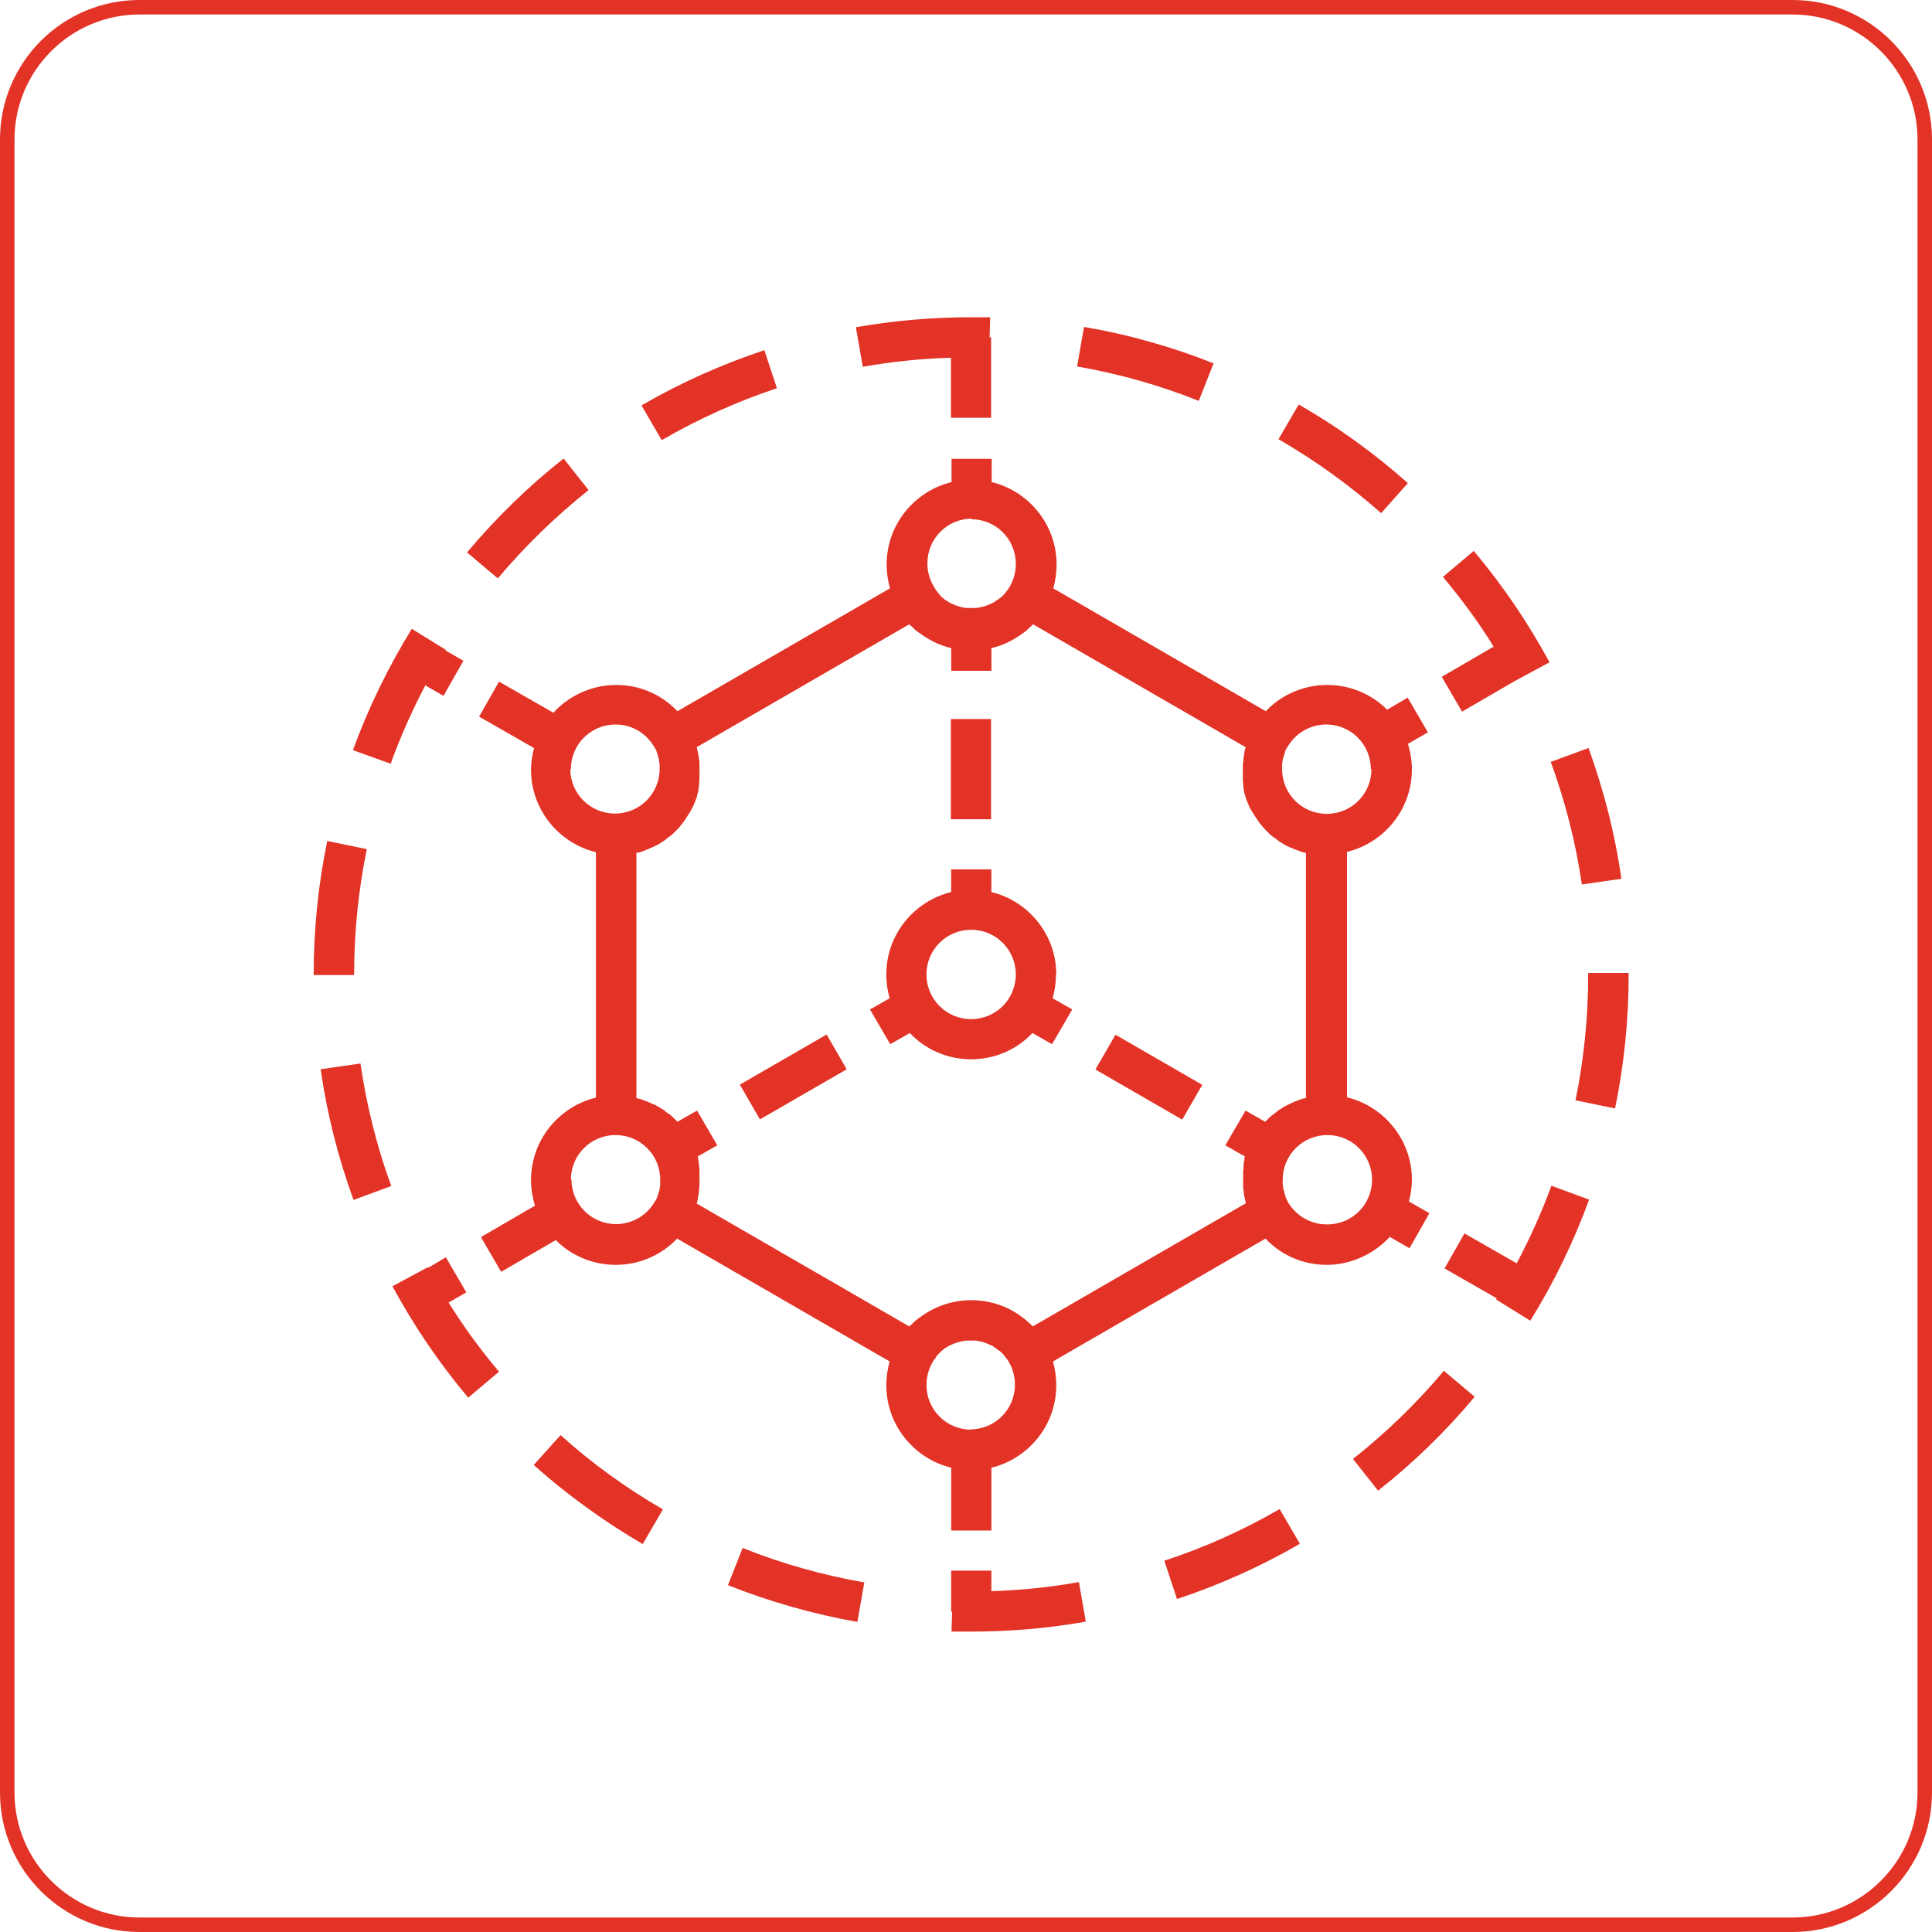 <svg width="64" height="64" viewBox="0 0 64 64" fill="none" xmlns="http://www.w3.org/2000/svg">
<path d="M34.99 32.28C34.99 30.96 34.07 29.85 32.84 29.55V28.8H31.51V29.55C30.28 29.85 29.36 30.96 29.36 32.28C29.36 32.55 29.4 32.82 29.47 33.07L28.82 33.44L29.49 34.59L30.14 34.22C30.65 34.76 31.37 35.09 32.17 35.09C32.97 35.09 33.69 34.76 34.2 34.22L34.85 34.59L35.52 33.44L34.87 33.07C34.94 32.82 34.98 32.55 34.98 32.28H34.99ZM32.17 33.76C31.35 33.76 30.69 33.1 30.69 32.28C30.69 31.46 31.35 30.8 32.17 30.8C32.99 30.8 33.65 31.46 33.65 32.28C33.65 33.1 32.99 33.76 32.17 33.76Z" fill="#E33226"/>
<path d="M46.031 40.97L46.691 41.35L47.351 40.19L46.671 39.8C46.731 39.57 46.771 39.33 46.771 39.08C46.771 37.76 45.851 36.65 44.621 36.35V28.22C45.851 27.92 46.771 26.81 46.771 25.49C46.771 25.19 46.721 24.91 46.641 24.64L47.301 24.26L46.631 23.11L45.951 23.51C45.441 23 44.741 22.69 43.961 22.69C43.181 22.69 42.441 23.02 41.931 23.56L34.891 19.49C34.961 19.24 35.001 18.97 35.001 18.7C35.001 17.38 34.081 16.27 32.851 15.97V15.2H31.521V15.97C30.291 16.27 29.371 17.38 29.371 18.7C29.371 18.97 29.411 19.24 29.481 19.49L22.441 23.56C21.931 23.02 21.211 22.69 20.411 22.69C19.611 22.69 18.851 23.04 18.331 23.61L16.531 22.58L15.871 23.74L17.691 24.78C17.631 25.01 17.591 25.25 17.591 25.5C17.591 26.82 18.511 27.93 19.741 28.23V36.36C18.511 36.66 17.591 37.77 17.591 39.09C17.591 39.39 17.641 39.67 17.721 39.94L15.931 40.98L16.601 42.13L18.411 41.08C18.921 41.59 19.621 41.9 20.401 41.9C21.181 41.9 21.921 41.57 22.431 41.03L29.471 45.1C29.401 45.35 29.361 45.62 29.361 45.89C29.361 47.21 30.281 48.32 31.511 48.62V50.7H32.841V48.62C34.071 48.32 34.991 47.21 34.991 45.89C34.991 45.62 34.951 45.35 34.881 45.1L41.921 41.03C42.431 41.57 43.151 41.9 43.951 41.9C44.751 41.9 45.511 41.54 46.031 40.98V40.97ZM45.431 25.48C45.431 26.3 44.771 26.96 43.951 26.96C43.131 26.96 42.471 26.3 42.471 25.48C42.471 25.44 42.471 25.39 42.471 25.35C42.471 25.34 42.471 25.33 42.471 25.32C42.471 25.28 42.481 25.24 42.491 25.2C42.491 25.2 42.491 25.18 42.491 25.17C42.491 25.14 42.511 25.1 42.521 25.07C42.521 25.06 42.521 25.04 42.531 25.03C42.541 24.99 42.561 24.95 42.571 24.91C42.571 24.91 42.571 24.9 42.571 24.89C42.581 24.86 42.601 24.82 42.621 24.79C42.621 24.79 42.621 24.77 42.641 24.76C42.891 24.31 43.381 24 43.931 24C44.751 24 45.411 24.66 45.411 25.48H45.431ZM32.171 17.2C32.991 17.2 33.651 17.86 33.651 18.68C33.651 18.99 33.561 19.27 33.401 19.51C33.381 19.54 33.351 19.57 33.331 19.6C33.331 19.6 33.321 19.62 33.311 19.63C33.291 19.66 33.261 19.68 33.241 19.71C33.241 19.71 33.231 19.72 33.221 19.73C33.191 19.76 33.171 19.78 33.141 19.8C33.131 19.81 33.111 19.82 33.101 19.83C33.081 19.85 33.061 19.86 33.041 19.87C33.021 19.89 32.991 19.9 32.971 19.92C32.951 19.93 32.931 19.95 32.911 19.96C32.891 19.97 32.871 19.98 32.851 19.99C32.831 19.99 32.821 20.01 32.801 20.01C32.771 20.02 32.741 20.04 32.711 20.05C32.691 20.05 32.671 20.07 32.651 20.07C32.631 20.07 32.611 20.08 32.591 20.09C32.561 20.09 32.541 20.1 32.511 20.11C32.491 20.11 32.481 20.11 32.461 20.12C32.421 20.12 32.391 20.13 32.351 20.14C32.341 20.14 32.321 20.14 32.311 20.14C32.271 20.14 32.221 20.14 32.181 20.14C32.141 20.14 32.091 20.14 32.051 20.14C32.041 20.14 32.021 20.14 32.011 20.14C31.971 20.14 31.931 20.13 31.901 20.12C31.881 20.12 31.871 20.12 31.851 20.11C31.821 20.11 31.801 20.1 31.771 20.09C31.751 20.09 31.731 20.08 31.711 20.07C31.691 20.07 31.671 20.05 31.651 20.05C31.621 20.04 31.591 20.03 31.561 20.01C31.541 20.01 31.531 19.99 31.511 19.99C31.491 19.99 31.471 19.97 31.451 19.96C31.431 19.95 31.411 19.93 31.391 19.92C31.371 19.91 31.351 19.89 31.321 19.88C31.301 19.87 31.281 19.85 31.261 19.83C31.251 19.82 31.231 19.81 31.221 19.8C31.191 19.78 31.161 19.75 31.141 19.72C31.141 19.72 31.141 19.71 31.131 19.7C31.101 19.67 31.081 19.65 31.061 19.62C31.061 19.62 31.051 19.6 31.041 19.59C31.011 19.56 30.991 19.53 30.971 19.49C30.811 19.25 30.721 18.97 30.721 18.66C30.721 17.84 31.381 17.18 32.201 17.18L32.171 17.2ZM18.911 25.48C18.911 24.66 19.571 24 20.391 24C20.951 24 21.431 24.31 21.681 24.76C21.681 24.76 21.691 24.78 21.701 24.79C21.721 24.82 21.731 24.85 21.751 24.89C21.751 24.89 21.751 24.9 21.751 24.91C21.771 24.95 21.781 24.99 21.791 25.02C21.791 25.03 21.791 25.05 21.801 25.06C21.801 25.09 21.821 25.13 21.831 25.16C21.831 25.16 21.831 25.18 21.831 25.19C21.831 25.23 21.841 25.27 21.851 25.31C21.851 25.32 21.851 25.33 21.851 25.34C21.851 25.38 21.851 25.43 21.851 25.47C21.851 26.29 21.191 26.95 20.371 26.95C19.551 26.95 18.891 26.29 18.891 25.47L18.911 25.48ZM18.911 39.08C18.911 38.26 19.571 37.6 20.391 37.6C21.211 37.6 21.871 38.26 21.871 39.08C21.871 39.12 21.871 39.17 21.871 39.21C21.871 39.22 21.871 39.23 21.871 39.24C21.871 39.28 21.861 39.32 21.851 39.36C21.851 39.36 21.851 39.38 21.851 39.39C21.851 39.42 21.831 39.46 21.821 39.49C21.821 39.5 21.821 39.52 21.811 39.53C21.801 39.57 21.781 39.61 21.771 39.64C21.771 39.64 21.771 39.65 21.771 39.66C21.761 39.69 21.741 39.73 21.721 39.76C21.721 39.76 21.721 39.78 21.701 39.79C21.451 40.24 20.961 40.55 20.411 40.55C19.591 40.55 18.931 39.89 18.931 39.07L18.911 39.08ZM32.171 47.36C31.351 47.36 30.691 46.7 30.691 45.88C30.691 45.57 30.781 45.29 30.941 45.05C30.961 45.02 30.991 44.99 31.011 44.95C31.011 44.95 31.021 44.93 31.031 44.92C31.051 44.89 31.081 44.86 31.101 44.84C31.101 44.84 31.101 44.83 31.111 44.83C31.141 44.8 31.171 44.78 31.191 44.75C31.201 44.74 31.221 44.73 31.231 44.72C31.251 44.7 31.271 44.69 31.291 44.67C31.311 44.65 31.331 44.64 31.361 44.63C31.381 44.62 31.401 44.6 31.421 44.59C31.441 44.58 31.461 44.57 31.481 44.56C31.501 44.56 31.511 44.54 31.531 44.54C31.561 44.53 31.591 44.51 31.621 44.5C31.641 44.5 31.661 44.48 31.681 44.48C31.701 44.48 31.721 44.47 31.741 44.46C31.771 44.46 31.791 44.45 31.821 44.44C31.841 44.44 31.851 44.44 31.871 44.43C31.911 44.43 31.951 44.42 31.981 44.41C31.991 44.41 32.011 44.41 32.021 44.41C32.061 44.41 32.111 44.41 32.151 44.41C32.191 44.41 32.241 44.41 32.281 44.41C32.291 44.41 32.311 44.41 32.321 44.41C32.361 44.41 32.401 44.42 32.431 44.43C32.451 44.43 32.461 44.43 32.481 44.44C32.511 44.44 32.531 44.45 32.561 44.46C32.581 44.46 32.601 44.47 32.621 44.48C32.641 44.48 32.661 44.5 32.681 44.5C32.711 44.51 32.741 44.53 32.771 44.54C32.791 44.54 32.801 44.56 32.821 44.56C32.841 44.57 32.861 44.58 32.881 44.59C32.901 44.6 32.921 44.61 32.941 44.63C32.961 44.64 32.991 44.66 33.011 44.68C33.031 44.69 33.051 44.71 33.071 44.72C33.081 44.73 33.101 44.74 33.111 44.75C33.141 44.77 33.171 44.8 33.191 44.82C33.191 44.82 33.201 44.83 33.211 44.84C33.241 44.87 33.261 44.89 33.281 44.92C33.281 44.92 33.301 44.94 33.301 44.95C33.321 44.98 33.351 45.01 33.371 45.04C33.531 45.28 33.621 45.56 33.621 45.87C33.621 46.69 32.961 47.35 32.141 47.35L32.171 47.36ZM41.251 39.87L34.211 43.94C34.211 43.94 34.191 43.92 34.181 43.91C34.161 43.89 34.151 43.88 34.131 43.86C34.111 43.84 34.101 43.83 34.081 43.82C34.061 43.8 34.041 43.78 34.021 43.76C34.011 43.76 34.001 43.74 33.991 43.73C33.961 43.71 33.931 43.68 33.901 43.66C33.901 43.66 33.891 43.66 33.881 43.65C33.411 43.28 32.811 43.07 32.171 43.07C31.531 43.07 30.931 43.29 30.461 43.65C30.461 43.65 30.451 43.65 30.441 43.66C30.411 43.68 30.381 43.71 30.351 43.73C30.341 43.74 30.331 43.75 30.311 43.76C30.291 43.78 30.271 43.8 30.251 43.82C30.231 43.84 30.221 43.85 30.201 43.87C30.181 43.88 30.171 43.9 30.151 43.91C30.151 43.91 30.131 43.93 30.121 43.94L23.081 39.87C23.081 39.87 23.081 39.87 23.081 39.86C23.101 39.8 23.111 39.75 23.121 39.69C23.121 39.69 23.121 39.69 23.121 39.68C23.131 39.62 23.141 39.56 23.151 39.49C23.151 39.49 23.151 39.48 23.151 39.47C23.151 39.42 23.161 39.36 23.171 39.31C23.171 39.3 23.171 39.28 23.171 39.27C23.171 39.21 23.171 39.15 23.171 39.09C23.171 39.04 23.171 39 23.171 38.96C23.171 38.95 23.171 38.93 23.171 38.92C23.171 38.89 23.171 38.86 23.171 38.83C23.171 38.81 23.171 38.8 23.171 38.78C23.171 38.75 23.171 38.72 23.161 38.7C23.161 38.68 23.161 38.67 23.161 38.65C23.161 38.62 23.161 38.6 23.151 38.57C23.151 38.55 23.151 38.54 23.151 38.52C23.151 38.49 23.141 38.46 23.131 38.43C23.131 38.42 23.131 38.4 23.131 38.39C23.131 38.36 23.121 38.34 23.111 38.31L23.761 37.94L23.091 36.79L22.441 37.16C22.441 37.16 22.431 37.15 22.421 37.14C22.411 37.13 22.401 37.12 22.391 37.11C22.371 37.09 22.341 37.06 22.321 37.04C22.321 37.04 22.311 37.03 22.301 37.02C22.271 36.99 22.241 36.96 22.211 36.94C22.211 36.94 22.191 36.92 22.181 36.92C22.161 36.9 22.131 36.88 22.111 36.87C22.101 36.87 22.081 36.85 22.071 36.84C22.051 36.82 22.031 36.81 22.011 36.79C22.001 36.79 21.981 36.77 21.971 36.76C21.951 36.75 21.931 36.73 21.901 36.72C21.891 36.72 21.871 36.7 21.861 36.69C21.841 36.68 21.811 36.66 21.791 36.65C21.781 36.65 21.761 36.64 21.751 36.63C21.721 36.61 21.681 36.59 21.651 36.58C21.651 36.58 21.651 36.58 21.641 36.58C21.601 36.56 21.561 36.54 21.531 36.53C21.521 36.53 21.501 36.52 21.491 36.51C21.461 36.5 21.441 36.49 21.411 36.48C21.391 36.48 21.381 36.47 21.361 36.46C21.331 36.46 21.311 36.44 21.281 36.43C21.261 36.43 21.251 36.42 21.231 36.41C21.201 36.41 21.181 36.4 21.151 36.39C21.131 36.39 21.121 36.39 21.101 36.38C21.101 36.38 21.091 36.38 21.081 36.38V28.25C21.081 28.25 21.091 28.25 21.101 28.25C21.121 28.25 21.131 28.25 21.151 28.24C21.181 28.24 21.201 28.23 21.231 28.22C21.251 28.22 21.261 28.21 21.281 28.2C21.311 28.2 21.331 28.18 21.361 28.17C21.381 28.17 21.391 28.16 21.411 28.15C21.441 28.14 21.461 28.13 21.491 28.12C21.501 28.12 21.521 28.11 21.531 28.1C21.571 28.08 21.611 28.07 21.641 28.05C21.641 28.05 21.641 28.05 21.651 28.05C21.681 28.03 21.721 28.02 21.751 28C21.761 28 21.781 27.99 21.791 27.98C21.811 27.97 21.841 27.95 21.861 27.94C21.871 27.94 21.891 27.92 21.901 27.91C21.921 27.9 21.941 27.88 21.971 27.87C21.981 27.87 22.001 27.85 22.011 27.84C22.031 27.83 22.051 27.81 22.071 27.79C22.081 27.79 22.101 27.77 22.111 27.76C22.131 27.74 22.161 27.72 22.181 27.71C22.191 27.71 22.201 27.69 22.211 27.69C22.241 27.66 22.271 27.64 22.301 27.61C22.301 27.61 22.311 27.6 22.321 27.59C22.341 27.57 22.371 27.54 22.391 27.52C22.401 27.51 22.411 27.5 22.421 27.49C22.441 27.47 22.461 27.45 22.481 27.43C22.491 27.42 22.501 27.41 22.511 27.39C22.531 27.37 22.541 27.35 22.561 27.33C22.571 27.32 22.581 27.3 22.591 27.29C22.611 27.27 22.621 27.25 22.641 27.23C22.641 27.22 22.661 27.21 22.671 27.19C22.691 27.16 22.711 27.14 22.721 27.11C22.721 27.11 22.731 27.09 22.741 27.08C22.761 27.05 22.791 27.01 22.811 26.97C22.811 26.97 22.821 26.95 22.831 26.94C22.851 26.91 22.861 26.89 22.881 26.86C22.881 26.85 22.891 26.83 22.901 26.82C22.911 26.8 22.931 26.77 22.941 26.75C22.941 26.74 22.951 26.72 22.961 26.71C22.971 26.69 22.981 26.66 22.991 26.64C22.991 26.62 23.001 26.61 23.011 26.59C23.021 26.56 23.031 26.54 23.041 26.51C23.041 26.5 23.051 26.48 23.061 26.47C23.071 26.44 23.081 26.4 23.091 26.37C23.091 26.37 23.091 26.36 23.091 26.35C23.101 26.31 23.111 26.27 23.131 26.23C23.131 26.22 23.131 26.2 23.131 26.19C23.131 26.16 23.141 26.13 23.151 26.1C23.151 26.08 23.151 26.07 23.151 26.05C23.151 26.02 23.161 26 23.161 25.97C23.161 25.95 23.161 25.94 23.161 25.92C23.161 25.89 23.161 25.86 23.171 25.84C23.171 25.82 23.171 25.81 23.171 25.79C23.171 25.76 23.171 25.73 23.171 25.7C23.171 25.69 23.171 25.67 23.171 25.66C23.171 25.62 23.171 25.57 23.171 25.53C23.171 25.47 23.171 25.41 23.171 25.35C23.171 25.34 23.171 25.32 23.171 25.31C23.171 25.26 23.171 25.2 23.151 25.15C23.151 25.15 23.151 25.14 23.151 25.13C23.151 25.07 23.131 25 23.121 24.94C23.121 24.94 23.121 24.94 23.121 24.93C23.111 24.87 23.091 24.81 23.081 24.76C23.081 24.76 23.081 24.76 23.081 24.75L30.121 20.68C30.121 20.68 30.141 20.7 30.151 20.71C30.161 20.73 30.181 20.74 30.201 20.75C30.221 20.77 30.231 20.78 30.251 20.8C30.271 20.82 30.291 20.84 30.311 20.86C30.321 20.87 30.331 20.88 30.351 20.89C30.381 20.91 30.411 20.94 30.441 20.96C30.441 20.96 30.451 20.96 30.461 20.97C30.771 21.2 31.121 21.38 31.511 21.47V22.22H32.841V21.47C33.231 21.38 33.581 21.2 33.891 20.97C33.891 20.97 33.901 20.97 33.911 20.96C33.941 20.94 33.971 20.91 34.001 20.89C34.011 20.89 34.021 20.87 34.031 20.86C34.051 20.84 34.071 20.82 34.091 20.8C34.111 20.79 34.121 20.77 34.141 20.76C34.161 20.74 34.171 20.73 34.191 20.71C34.191 20.71 34.211 20.69 34.221 20.68L41.261 24.75C41.261 24.75 41.261 24.75 41.261 24.76C41.241 24.82 41.231 24.87 41.221 24.93C41.221 24.93 41.221 24.93 41.221 24.94C41.211 25 41.201 25.06 41.191 25.13C41.191 25.13 41.191 25.14 41.191 25.15C41.191 25.2 41.181 25.26 41.171 25.31C41.171 25.32 41.171 25.34 41.171 25.35C41.171 25.41 41.171 25.47 41.171 25.53C41.171 25.58 41.171 25.62 41.171 25.66C41.171 25.67 41.171 25.69 41.171 25.7C41.171 25.73 41.171 25.76 41.171 25.79C41.171 25.81 41.171 25.82 41.171 25.84C41.171 25.87 41.171 25.9 41.181 25.92C41.181 25.94 41.181 25.95 41.181 25.97C41.181 26 41.181 26.02 41.191 26.05C41.191 26.07 41.191 26.08 41.191 26.1C41.191 26.13 41.201 26.16 41.211 26.19C41.211 26.2 41.211 26.21 41.211 26.23C41.221 26.27 41.231 26.31 41.251 26.35C41.251 26.35 41.251 26.36 41.251 26.37C41.261 26.4 41.271 26.44 41.281 26.47C41.281 26.48 41.291 26.5 41.301 26.51C41.301 26.54 41.321 26.56 41.331 26.59C41.331 26.61 41.341 26.62 41.351 26.64C41.361 26.66 41.371 26.69 41.381 26.71C41.381 26.73 41.391 26.74 41.401 26.75C41.411 26.77 41.421 26.8 41.441 26.82C41.441 26.83 41.451 26.85 41.461 26.86C41.481 26.89 41.491 26.91 41.511 26.94C41.511 26.94 41.521 26.96 41.531 26.97C41.551 27.01 41.571 27.04 41.601 27.08C41.601 27.08 41.611 27.1 41.621 27.11C41.641 27.14 41.661 27.16 41.671 27.19C41.671 27.2 41.691 27.21 41.701 27.23C41.721 27.25 41.731 27.27 41.751 27.29C41.761 27.3 41.771 27.32 41.781 27.33C41.801 27.35 41.811 27.37 41.831 27.39C41.841 27.4 41.851 27.41 41.861 27.43C41.881 27.45 41.901 27.47 41.921 27.49C41.931 27.5 41.941 27.51 41.951 27.52C41.971 27.54 42.001 27.57 42.021 27.59C42.021 27.59 42.031 27.6 42.041 27.61C42.071 27.64 42.101 27.67 42.131 27.69C42.131 27.69 42.151 27.71 42.161 27.71C42.181 27.73 42.211 27.75 42.231 27.76C42.241 27.76 42.261 27.78 42.271 27.79C42.291 27.81 42.311 27.82 42.331 27.84C42.341 27.84 42.361 27.86 42.371 27.87C42.391 27.88 42.411 27.9 42.441 27.91C42.451 27.91 42.471 27.93 42.481 27.94C42.501 27.95 42.531 27.97 42.551 27.98C42.561 27.98 42.581 27.99 42.591 28C42.621 28.02 42.661 28.04 42.691 28.05C42.731 28.07 42.771 28.09 42.811 28.1C42.821 28.1 42.841 28.11 42.851 28.12C42.881 28.13 42.901 28.14 42.931 28.15C42.951 28.15 42.961 28.16 42.981 28.17C43.011 28.17 43.031 28.19 43.061 28.2C43.081 28.2 43.091 28.21 43.111 28.22C43.141 28.22 43.161 28.24 43.191 28.24C43.211 28.24 43.221 28.24 43.241 28.25C43.241 28.25 43.251 28.25 43.261 28.25V36.38C43.261 36.38 43.251 36.38 43.241 36.38C43.221 36.38 43.211 36.38 43.191 36.39C43.161 36.39 43.141 36.4 43.111 36.41C43.091 36.41 43.081 36.42 43.061 36.43C43.031 36.43 43.011 36.45 42.981 36.46C42.961 36.46 42.951 36.47 42.931 36.48C42.901 36.48 42.881 36.5 42.851 36.51C42.841 36.51 42.821 36.52 42.811 36.53C42.771 36.55 42.731 36.56 42.701 36.58C42.661 36.6 42.631 36.61 42.601 36.63C42.591 36.63 42.571 36.64 42.561 36.65C42.541 36.66 42.511 36.68 42.491 36.69C42.481 36.69 42.461 36.71 42.451 36.72C42.431 36.73 42.411 36.75 42.381 36.76C42.371 36.76 42.351 36.78 42.341 36.79C42.321 36.8 42.301 36.82 42.281 36.84C42.271 36.84 42.251 36.86 42.241 36.87C42.221 36.89 42.191 36.91 42.171 36.92C42.171 36.92 42.151 36.94 42.141 36.94C42.111 36.97 42.081 36.99 42.051 37.02C42.051 37.02 42.041 37.03 42.031 37.04C42.011 37.06 41.981 37.09 41.961 37.11C41.951 37.12 41.941 37.13 41.931 37.14C41.931 37.14 41.921 37.15 41.911 37.16L41.261 36.79L40.591 37.94L41.241 38.31C41.241 38.31 41.221 38.36 41.221 38.39C41.221 38.4 41.221 38.41 41.221 38.43C41.221 38.46 41.211 38.49 41.201 38.52C41.201 38.54 41.201 38.55 41.201 38.57C41.201 38.6 41.191 38.62 41.191 38.65C41.191 38.67 41.191 38.68 41.191 38.7C41.191 38.73 41.191 38.76 41.181 38.78C41.181 38.8 41.181 38.81 41.181 38.83C41.181 38.86 41.181 38.89 41.181 38.92C41.181 38.93 41.181 38.95 41.181 38.96C41.181 39 41.181 39.05 41.181 39.09C41.181 39.15 41.181 39.21 41.181 39.27C41.181 39.28 41.181 39.3 41.181 39.31C41.181 39.36 41.191 39.42 41.201 39.47C41.201 39.47 41.201 39.48 41.201 39.49C41.201 39.55 41.221 39.62 41.231 39.68C41.241 39.74 41.261 39.8 41.271 39.86C41.271 39.86 41.271 39.86 41.271 39.87H41.251ZM43.951 40.56C43.391 40.56 42.911 40.25 42.651 39.8C42.651 39.8 42.651 39.78 42.641 39.77C42.621 39.74 42.611 39.7 42.591 39.67C42.591 39.67 42.591 39.66 42.591 39.65C42.571 39.61 42.561 39.57 42.551 39.53C42.551 39.52 42.551 39.51 42.541 39.49C42.541 39.46 42.521 39.42 42.511 39.39C42.511 39.39 42.511 39.37 42.511 39.36C42.511 39.32 42.501 39.28 42.491 39.24C42.491 39.23 42.491 39.22 42.491 39.21C42.491 39.17 42.491 39.12 42.491 39.08C42.491 38.26 43.151 37.6 43.971 37.6C44.791 37.6 45.451 38.26 45.451 39.08C45.451 39.9 44.791 40.56 43.971 40.56H43.951Z" fill="#E33226"/>
<path d="M32.83 23.819H31.5V27.139H32.83V23.819Z" fill="#E33226"/>
<path d="M27.383 34.27L24.508 35.93L25.173 37.081L28.048 35.422L27.383 34.27Z" fill="#E33226"/>
<path d="M36.952 34.277L36.287 35.429L39.162 37.089L39.827 35.937L36.952 34.277Z" fill="#E33226"/>
<path d="M15.44 42.799L14.77 41.649L14.18 41.999C14.18 41.999 14.18 41.979 14.17 41.979L13 42.609C13.71 43.919 14.55 45.159 15.51 46.299L16.53 45.439C15.92 44.719 15.36 43.949 14.86 43.149L15.45 42.809L15.44 42.799Z" fill="#E33226"/>
<path d="M48.44 23.57L50.16 22.57L51.33 21.94C50.62 20.63 49.78 19.39 48.82 18.25L47.8 19.11C48.41 19.84 48.98 20.61 49.48 21.42L47.76 22.42L48.43 23.57H48.44Z" fill="#E33226"/>
<path d="M19.501 16.239L18.671 15.19C17.501 16.11 16.431 17.16 15.471 18.299L16.491 19.16C17.391 18.09 18.401 17.11 19.491 16.239H19.501Z" fill="#E33226"/>
<path d="M14.101 22.71L14.691 23.05L15.351 21.89L14.761 21.55C14.761 21.55 14.761 21.54 14.771 21.53L13.641 20.83C12.861 22.1 12.201 23.45 11.691 24.85L12.941 25.3C13.261 24.41 13.651 23.54 14.091 22.7L14.101 22.71Z" fill="#E33226"/>
<path d="M31.502 11.85V13.84H32.832V11.17H32.782L32.802 10.51C32.592 10.51 32.382 10.51 32.162 10.51C30.882 10.51 29.602 10.62 28.352 10.84L28.582 12.15C29.542 11.98 30.512 11.88 31.492 11.85H31.502Z" fill="#E33226"/>
<path d="M11.731 32.279C11.731 30.879 11.871 29.489 12.151 28.129L10.841 27.859C10.541 29.299 10.391 30.789 10.391 32.279V32.299H11.721V32.279H11.731Z" fill="#E33226"/>
<path d="M53.711 29.109C53.501 27.639 53.131 26.179 52.621 24.779L51.371 25.239C51.851 26.549 52.201 27.919 52.401 29.299L53.721 29.109H53.711Z" fill="#E33226"/>
<path d="M46.642 16.009C45.532 15.019 44.312 14.139 43.022 13.399L42.352 14.549C43.562 15.249 44.702 16.069 45.752 16.999L46.642 15.999V16.009Z" fill="#E33226"/>
<path d="M40.21 12.04C38.83 11.49 37.38 11.08 35.91 10.83L35.68 12.14C37.06 12.38 38.41 12.76 39.71 13.28L40.2 12.04H40.21Z" fill="#E33226"/>
<path d="M25.74 12.87L25.32 11.6C23.91 12.07 22.54 12.68 21.25 13.43L21.92 14.58C23.13 13.88 24.41 13.3 25.74 12.86V12.87Z" fill="#E33226"/>
<path d="M10.621 35.419C10.831 36.889 11.201 38.349 11.711 39.749L12.961 39.289C12.481 37.98 12.141 36.609 11.941 35.23L10.621 35.419Z" fill="#E33226"/>
<path d="M44.82 48.33L45.65 49.38C46.82 48.46 47.9 47.41 48.85 46.27L47.83 45.41C46.93 46.48 45.92 47.46 44.82 48.33Z" fill="#E33226"/>
<path d="M38.57 51.7L38.99 52.97C40.4 52.5 41.77 51.89 43.06 51.14L42.39 49.99C41.18 50.69 39.89 51.27 38.57 51.7Z" fill="#E33226"/>
<path d="M53.941 32.23H52.611V32.279C52.611 33.679 52.471 35.09 52.191 36.45L53.501 36.719C53.801 35.27 53.951 33.779 53.951 32.279V32.239L53.941 32.23Z" fill="#E33226"/>
<path d="M50.242 41.849L48.512 40.859L47.852 42.019L49.582 43.009C49.582 43.009 49.572 43.029 49.562 43.049L50.692 43.749C51.482 42.479 52.132 41.129 52.642 39.739L51.392 39.279C51.072 40.159 50.682 41.019 50.242 41.849Z" fill="#E33226"/>
<path d="M17.68 48.53C18.79 49.52 20.01 50.4 21.29 51.15L21.96 50C20.75 49.3 19.61 48.48 18.57 47.54L17.68 48.53Z" fill="#E33226"/>
<path d="M32.84 52.709V52.029H31.51V53.389H31.54L31.52 54.049C31.74 54.049 31.96 54.049 32.18 54.049C33.45 54.049 34.73 53.939 35.97 53.719L35.74 52.409C34.79 52.579 33.82 52.679 32.85 52.709H32.84Z" fill="#E33226"/>
<path d="M24.111 52.509C25.491 53.059 26.941 53.469 28.401 53.729L28.631 52.419C27.251 52.179 25.901 51.799 24.601 51.279L24.111 52.519V52.509Z" fill="#E33226"/>
<path d="M59.38 0.48C61.66 0.48 63.52 2.34 63.52 4.62V59.38C63.52 61.66 61.66 63.52 59.38 63.52H4.62C2.34 63.52 0.48 61.66 0.48 59.38V4.62C0.48 2.34 2.34 0.48 4.62 0.48H59.38ZM59.38 0H4.62C2.07 0 0 2.07 0 4.62V59.38C0 61.93 2.07 64 4.62 64H59.38C61.93 64 64 61.93 64 59.38V4.62C64 2.07 61.93 0 59.38 0Z" fill="#E33226"/>
</svg>
